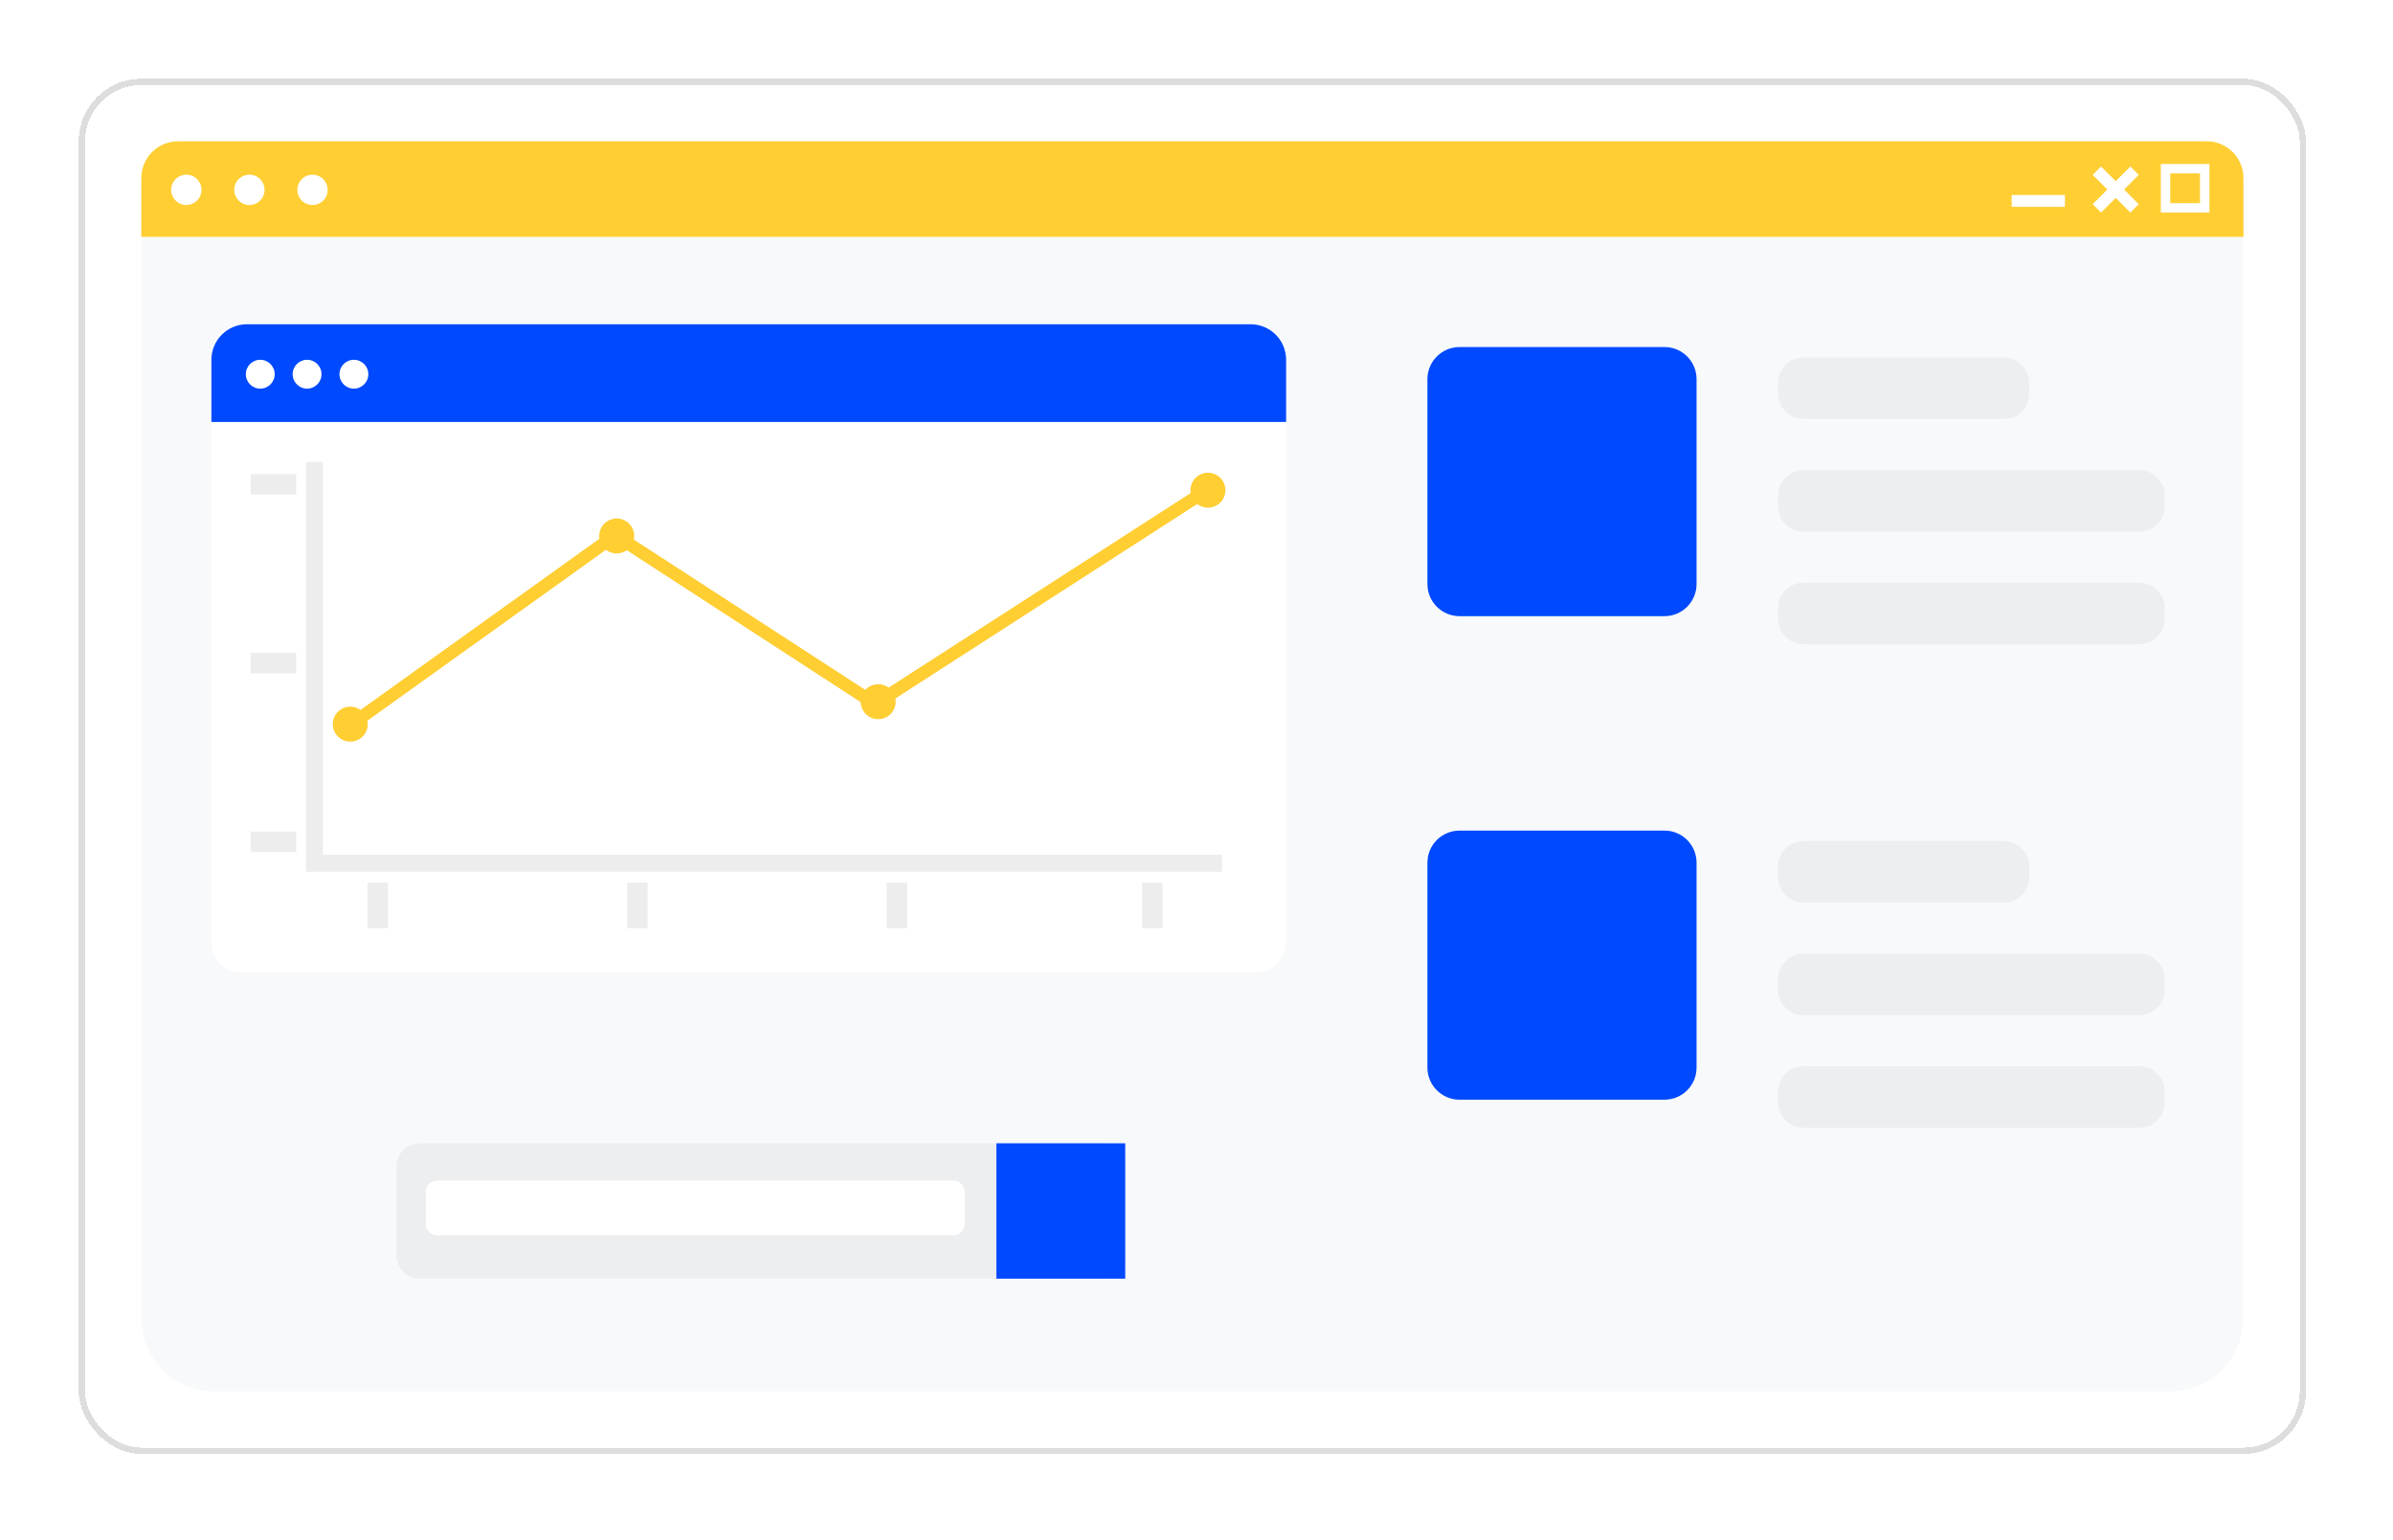 <svg width="261" height="168" viewBox="0 0 261 168" fill="none" xmlns="http://www.w3.org/2000/svg">
<g filter="url(#filter0_d_8469_32235)">
<rect x="8.591" y="5.864" width="242.918" height="150" rx="6.818" fill="white" shape-rendering="crispEdges"/>
<rect x="8.932" y="6.205" width="242.236" height="149.318" rx="6.477" stroke="#1D1D20" stroke-opacity="0.15" stroke-width="0.682" shape-rendering="crispEdges"/>
<g clip-path="url(#clip0_8469_32235)">
<path d="M15.462 23.131H244.613V141.203C244.613 145.53 241.1 149.046 236.77 149.046H23.303C18.975 149.046 15.46 145.532 15.46 141.203V23.131H15.462Z" fill="#F7F9FB"/>
<path d="M181.539 35.128H159.191C157.256 35.128 155.688 36.696 155.688 38.631V60.979C155.688 62.914 157.256 64.483 159.191 64.483H181.539C183.474 64.483 185.042 62.914 185.042 60.979V38.631C185.042 36.696 183.474 35.128 181.539 35.128Z" fill="#0049FE"/>
<path d="M218.545 36.266H196.708C195.174 36.266 193.931 37.509 193.931 39.043V40.207C193.931 41.741 195.174 42.984 196.708 42.984H218.545C220.079 42.984 221.322 41.741 221.322 40.207V39.043C221.322 37.509 220.079 36.266 218.545 36.266Z" fill="#1D1D20" fill-opacity="0.05"/>
<path d="M233.325 48.549H196.708C195.174 48.549 193.931 49.792 193.931 51.326V52.49C193.931 54.024 195.174 55.268 196.708 55.268H233.325C234.859 55.268 236.102 54.024 236.102 52.49V51.326C236.102 49.792 234.859 48.549 233.325 48.549Z" fill="#1D1D20" fill-opacity="0.05"/>
<path d="M233.325 60.831H196.708C195.174 60.831 193.931 62.074 193.931 63.608V64.772C193.931 66.306 195.174 67.549 196.708 67.549H233.325C234.859 67.549 236.102 66.306 236.102 64.772V63.608C236.102 62.074 234.859 60.831 233.325 60.831Z" fill="#1D1D20" fill-opacity="0.05"/>
<path d="M181.539 87.871H159.191C157.256 87.871 155.688 89.439 155.688 91.374V113.722C155.688 115.657 157.256 117.225 159.191 117.225H181.539C183.474 117.225 185.042 115.657 185.042 113.722V91.374C185.042 89.439 183.474 87.871 181.539 87.871Z" fill="#0049FE"/>
<path d="M218.545 89.008H196.708C195.174 89.008 193.931 90.251 193.931 91.785V92.949C193.931 94.483 195.174 95.727 196.708 95.727H218.545C220.079 95.727 221.322 94.483 221.322 92.949V91.785C221.322 90.251 220.079 89.008 218.545 89.008Z" fill="#1D1D20" fill-opacity="0.05"/>
<path d="M233.325 101.29H196.708C195.174 101.29 193.931 102.533 193.931 104.067V105.231C193.931 106.765 195.174 108.008 196.708 108.008H233.325C234.859 108.008 236.102 106.765 236.102 105.231V104.067C236.102 102.533 234.859 101.29 233.325 101.29Z" fill="#1D1D20" fill-opacity="0.05"/>
<path d="M233.325 113.573H196.708C195.174 113.573 193.931 114.816 193.931 116.35V117.514C193.931 119.048 195.174 120.292 196.708 120.292H233.325C234.859 120.292 236.102 119.048 236.102 117.514V116.35C236.102 114.816 234.859 113.573 233.325 113.573Z" fill="#1D1D20" fill-opacity="0.05"/>
<path d="M136.969 32.641H26.362C24.537 32.641 23.057 34.12 23.057 35.946V100.052C23.057 101.878 24.537 103.358 26.362 103.358H136.969C138.795 103.358 140.275 101.878 140.275 100.052V35.946C140.275 34.12 138.795 32.641 136.969 32.641Z" fill="white"/>
<path d="M136.399 32.641H26.933C24.794 32.641 23.057 34.375 23.057 36.516V43.298H140.275V36.516C140.275 34.375 138.54 32.641 136.399 32.641Z" fill="#0049FE"/>
<path d="M28.385 39.664C29.254 39.664 29.959 38.959 29.959 38.09C29.959 37.221 29.254 36.516 28.385 36.516C27.516 36.516 26.811 37.221 26.811 38.09C26.811 38.959 27.516 39.664 28.385 39.664Z" fill="white"/>
<path d="M33.492 39.664C34.362 39.664 35.066 38.959 35.066 38.09C35.066 37.221 34.362 36.516 33.492 36.516C32.623 36.516 31.919 37.221 31.919 38.09C31.919 38.959 32.623 39.664 33.492 39.664Z" fill="white"/>
<path d="M38.598 39.664C39.468 39.664 40.172 38.959 40.172 38.09C40.172 37.221 39.468 36.516 38.598 36.516C37.729 36.516 37.024 37.221 37.024 38.09C37.024 38.959 37.729 39.664 38.598 39.664Z" fill="white"/>
<path d="M133.292 92.358H33.371V47.655H35.227V90.502H133.292V92.358Z" fill="#1D1D20" fill-opacity="0.08"/>
<path d="M32.301 48.987H27.335V51.228H32.301V48.987Z" fill="#1D1D20" fill-opacity="0.08"/>
<path d="M32.301 68.484H27.335V70.725H32.301V68.484Z" fill="#1D1D20" fill-opacity="0.08"/>
<path d="M32.301 87.978H27.335V90.219H32.301V87.978Z" fill="#1D1D20" fill-opacity="0.08"/>
<path d="M40.081 93.548V98.514H42.322V93.548H40.081Z" fill="#1D1D20" fill-opacity="0.08"/>
<path d="M68.397 93.548V98.514H70.637V93.548H68.397Z" fill="#1D1D20" fill-opacity="0.08"/>
<path d="M96.712 93.548V98.514H98.953V93.548H96.712Z" fill="#1D1D20" fill-opacity="0.08"/>
<path d="M124.562 93.55V98.516H126.803V93.55H124.562Z" fill="#1D1D20" fill-opacity="0.08"/>
<path d="M38.053 77.173C37.837 77.173 37.624 77.071 37.487 76.882C37.263 76.569 37.334 76.134 37.647 75.91L66.709 55.082C66.941 54.914 67.254 54.908 67.495 55.063L95.453 73.225L131.159 50.218C131.483 50.01 131.914 50.103 132.122 50.426C132.33 50.749 132.237 51.181 131.914 51.389L95.829 74.639C95.599 74.788 95.302 74.787 95.072 74.639L67.136 56.492L38.46 77.043C38.338 77.13 38.196 77.173 38.055 77.173H38.053Z" fill="#FFCE33"/>
<path d="M40.059 76.699C40.301 75.673 39.666 74.646 38.641 74.404C37.616 74.162 36.589 74.797 36.347 75.822C36.105 76.848 36.74 77.875 37.765 78.117C38.79 78.359 39.818 77.724 40.059 76.699Z" fill="#FFCE33"/>
<path d="M69.12 56.174C69.362 55.148 68.727 54.121 67.701 53.879C66.676 53.637 65.649 54.272 65.407 55.297C65.165 56.323 65.8 57.35 66.825 57.592C67.85 57.834 68.878 57.199 69.12 56.174Z" fill="#FFCE33"/>
<path d="M97.132 75.161C97.876 74.416 97.876 73.208 97.132 72.463C96.387 71.719 95.179 71.719 94.434 72.463C93.689 73.208 93.689 74.416 94.434 75.161C95.179 75.906 96.387 75.906 97.132 75.161Z" fill="#FFCE33"/>
<path d="M133.096 52.093C133.841 51.348 133.841 50.14 133.096 49.395C132.352 48.651 131.144 48.651 130.399 49.395C129.654 50.14 129.654 51.348 130.399 52.093C131.144 52.838 132.351 52.838 133.096 52.093Z" fill="#FFCE33"/>
<path d="M244.691 23.107H15.409V16.698C15.409 14.481 17.208 12.682 19.425 12.682H240.673C242.892 12.682 244.689 14.481 244.689 16.698V23.107H244.691Z" fill="#FFCE33"/>
<path d="M225.22 18.543H219.408V19.834H225.22V18.543Z" fill="white"/>
<path d="M233.268 19.546L229.159 15.436L228.246 16.349L232.355 20.459L233.268 19.546Z" fill="white"/>
<path d="M229.159 20.458L233.268 16.349L232.355 15.435L228.245 19.545L229.159 20.458Z" fill="white"/>
<path d="M235.679 15.16V20.459H240.978V15.16H235.679ZM239.95 19.431H236.706V16.185H239.95V19.431Z" fill="white"/>
<path d="M35.253 19.152C35.899 18.506 35.899 17.458 35.253 16.812C34.606 16.165 33.559 16.165 32.912 16.812C32.266 17.458 32.266 18.506 32.912 19.152C33.559 19.799 34.606 19.799 35.253 19.152Z" fill="white"/>
<path d="M28.837 18.246C28.984 17.343 28.371 16.493 27.469 16.347C26.567 16.2 25.716 16.813 25.57 17.715C25.423 18.618 26.036 19.468 26.939 19.614C27.841 19.761 28.691 19.148 28.837 18.246Z" fill="white"/>
<path d="M21.933 18.36C22.143 17.471 21.592 16.579 20.702 16.369C19.813 16.159 18.921 16.71 18.711 17.6C18.501 18.49 19.052 19.381 19.942 19.591C20.832 19.801 21.723 19.25 21.933 18.36Z" fill="white"/>
<path d="M120.154 121.982H45.8C44.379 121.982 43.227 123.134 43.227 124.555V134.174C43.227 135.595 44.379 136.747 45.8 136.747H120.154C121.574 136.747 122.726 135.595 122.726 134.174V124.555C122.726 123.134 121.574 121.982 120.154 121.982Z" fill="#1D1D20" fill-opacity="0.05"/>
<path d="M122.726 121.982H108.672V136.747H122.726V121.982Z" fill="#0049FE"/>
<path d="M103.996 126.051H47.67C46.994 126.051 46.446 126.599 46.446 127.274V130.79C46.446 131.465 46.994 132.013 47.67 132.013H103.996C104.672 132.013 105.22 131.465 105.22 130.79V127.274C105.22 126.599 104.672 126.051 103.996 126.051Z" fill="white"/>
</g>
</g>
<defs>
<filter id="filter0_d_8469_32235" x="-8.86917e-05" y="0" width="260.1" height="167.182" filterUnits="userSpaceOnUse" color-interpolation-filters="sRGB">
<feFlood flood-opacity="0" result="BackgroundImageFix"/>
<feColorMatrix in="SourceAlpha" type="matrix" values="0 0 0 0 0 0 0 0 0 0 0 0 0 0 0 0 0 0 127 0" result="hardAlpha"/>
<feOffset dy="2.727"/>
<feGaussianBlur stdDeviation="4.295"/>
<feComposite in2="hardAlpha" operator="out"/>
<feColorMatrix type="matrix" values="0 0 0 0 0 0 0 0 0 0 0 0 0 0 0 0 0 0 0.15 0"/>
<feBlend mode="normal" in2="BackgroundImageFix" result="effect1_dropShadow_8469_32235"/>
<feBlend mode="normal" in="SourceGraphic" in2="effect1_dropShadow_8469_32235" result="shape"/>
</filter>
<clipPath id="clip0_8469_32235">
<rect width="229.282" height="136.364" fill="white" transform="translate(15.409 12.682)"/>
</clipPath>
</defs>
</svg>
